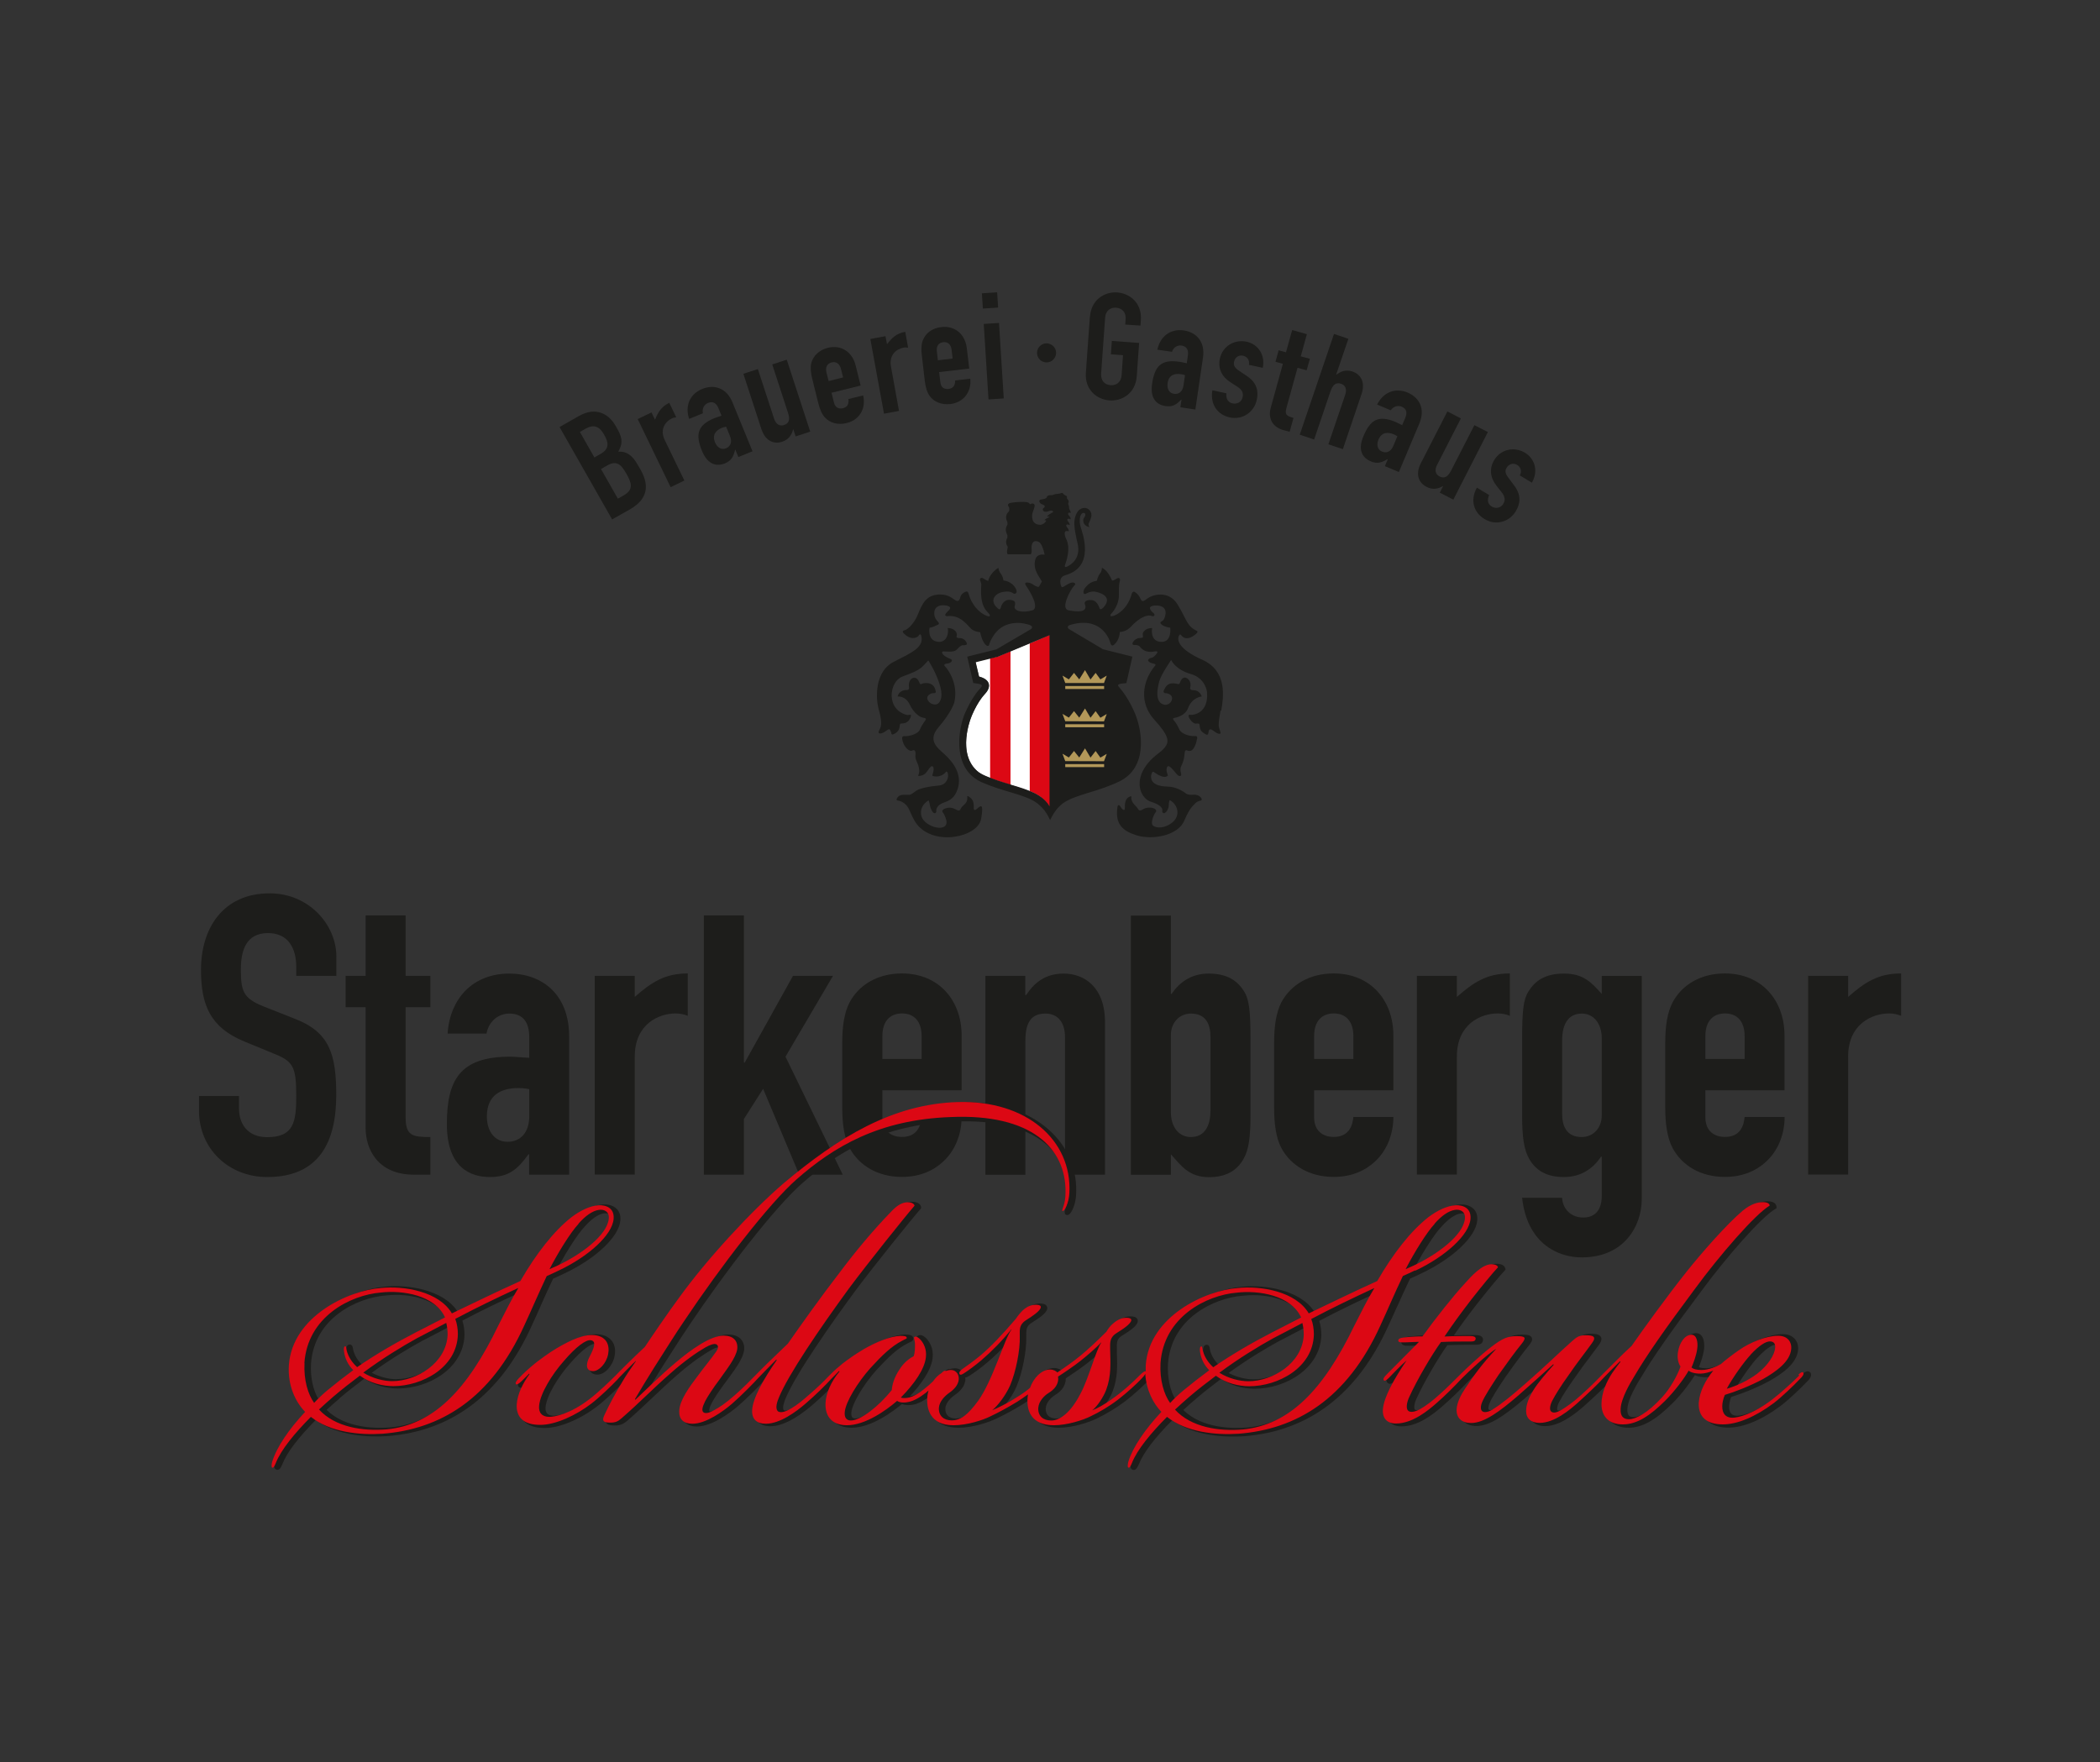<?xml version="1.0" encoding="UTF-8"?><svg id="Ebene_1" xmlns="http://www.w3.org/2000/svg" viewBox="0 0 168 141"><rect x="0" y="0" width="168" height="141" fill="#333333" stroke="none"/><defs><style>.cls-1{fill:#1d1d1b;}.cls-1,.cls-2,.cls-3,.cls-4{stroke-width:0px;}.cls-2{fill:#dc0814;}.cls-3{fill:#b39859;}.cls-4{fill:#fff;}</style></defs><path class="cls-4" d="m84.05,64.66s-.14-.48-.94-.98c-.43-.27-1.14-.53-1.96-.78-2.17-.59-2.84-1.09-2.84-1.09-2-1.62-.63-5.05.41-6.2,1.09-1.2-.39-1.45-.39-1.45l-.31-1.21,1.9-.47,4.13-1.72v13.89Z"/><polygon class="cls-2" points="79.89 52.51 79.21 52.67 79.21 62.27 80.84 62.82 80.84 52.1 79.89 52.51"/><path class="cls-2" d="m84.01,64.66s-.16-.4-.67-.82c-.43-.35-.96-.53-.96-.53v-11.83s1.66-.71,1.66-.71v13.87"/><path class="cls-1" d="m97.7,56.86c.2-1.17.47-3.18-1.52-4.07-1.99-.89-1.99-1.62-1.88-1.89.11-.26.21-.05.21-.05.44.52,1.09-.04,1.23-.19.14-.15-.01-.19-.01-.19-.8-.38-.79-.91-1.52-2.1s-2.03-.76-2.36-.52c-.34.24-.46.36-.59.1-.12-.26-.22-.41-.44-.56-.21-.15-.28.11-.28.11-.31,1.21-1.18,1.72-1.51,1.79-.34.08-.15-.16-.15-.16.4-.43.63-.98.63-1.46,0-.48-.01-.9.07-1.15.08-.25-.07-.35-.27-.21-.2.14-.34.15-.34.15-.37-.89-.82-1.03-.82-1.03,0,.28-.11.4-.11.4-.24.31-.29.64-.29.64-.61.09-.82.43-.96.59-.14.16-.21.62.14.42.35-.2.68-.14.68-.14,1.58.34.75,1.2.57,1.35-.18.15-.23-.05-.23-.05-.18-.59-.58-.62-.58-.62-.55-.06-.64.18-.58.34.05.1.05.18.05.18,0,.46-.63.42-1.33.3-.71-.11.09-1.59.4-1.95.05-.05.21-.17.02-.26-.19-.09-.51.11-.75.26-.14.09-.21.1-.25.09-.05-.1-.33-.76.28-.95,2.43-.67,1.39-3.35,1.23-3.91-.1-.36-.08-.84.1-1.02.03-.03.15-.11.25-.02.08.07.02.23-.04.31-.02.03-.15.18-.06.43.1.3.46.36.46.36-.16-.3,0-.3.13-.75.16-.53-.29-.74-.29-.74-.38-.17-.7.15-.7.15-.54.65-.34,1.52-.08,2.65.28,1.23-.57,1.71-.82,1.84-.26.13-.2-.09-.2-.09.54-1.47.12-2.07.08-2.17-.16-.38-.08-.51-.04-.55.08-.07.27-.01.27-.01.01-.15-.09-.26-.09-.26-.05-.07-.09-.11-.1-.15-.05-.13.08-.14.09-.14.09,0,.18.07.18.07.01-.14-.14-.32-.14-.32,0,0-.12-.14,0-.2.07-.03.21.04.21.04.02-.14-.09-.24-.09-.24-.15-.17-.13-.21-.08-.27.05-.06.18.01.18.01,0-.19-.13-.27-.13-.39,0-.12-.02-.2-.05-.26-.03-.06-.02-.14-.02-.14.07-.16.04-.2-.06-.32-.11-.12,0-.14-.05-.22-.04-.08-.17-.06-.29-.21-.12-.16-.14-.01-.42,0-.28.01-.45.11-.45.11,0,0-.4-.05-.45.16,0,0,.03.12-.46.19-.02,0-.06.01-.08.02-.04.03-.1.11,0,.25.02.02.08.07.12.09.12.04.36.15.22.27-.01.01-.05.04-.09.08-.05.05-.06.31.29.26.06,0,.3-.1.37-.09.1.02.21.09.08.16-.25.14-.38.23-.43.32,0,0,.19,0,.2.04,0,0-.34.14-.41.25,0,0,.23-.02.1.13-.08.1-.24.24-.43.24-.74-.01-.65-.72-.65-.78.02-.28.3-.72.16-.87,0,0-.1-.12-.34.01,0,0-.03-.14-.25-.17-.28-.04-.76-.03-1.19.04,0,0-.52.03-.22.37,0,0,.03.22,0,.29-.04.07-.04.06-.11.14,0,0-.28.3-.03.75,0,0,0,.02.01.2,0,.04-.3.33-.01.84v.22s-.25.33.03.73c0,0-.15.58.03.59h1.81s.11-.07.06-.51c0,0-.03-.78.6-.47.18.12.35.5.45,1.01-.34-.04-.67.03-.76.44-.17.78.3,1.26.54,1.71-.12.21-.21.38-.23.4-.07.07-.18,0-.3-.05-.12-.05-.3-.25-.62-.27-.32-.02-.13.23-.13.23,1.25,1.87.53,1.99.53,1.99-.8.24-1.55.06-1.42-.35.13-.41-.17-.44-.17-.44-.63-.2-.88.31-.94.56-.07.24-.18.13-.18.13-.77-.58-.39-1.24.37-1.37.77-.13.75.22.96.14.21-.08.05-.39.05-.39-.34-.64-.99-.66-.99-.66-.03-.2-.1-.4-.23-.57-.17-.22-.18-.45-.18-.45-.74.48-.81,1.05-.81,1.05-.05,0-.26-.1-.38-.19-.13-.09-.36-.07-.26.18.11.25.08.36.08.36-.13,1.83.49,2.05.65,2.32.16.26-.17.14-.17.14-.81-.3-1.21-1.06-1.35-1.38-.14-.32-.15-.52-.24-.57-.09-.05-.48.11-.56.43-.08.32-.2.31-.2.31-.29.06-.51-.55-1.52-.51-1.01.04-1.34.75-1.66,1.55-.32.81-.87,1.27-1.09,1.31-.23.05-.1.2-.1.2.57.65,1.14.4,1.24.22.11-.18.18-.04.18-.04.32.98-.77,1.42-2.21,2.16-1.44.74-1.47,2.79-1.15,3.88.31,1.09.13,1.37.01,1.59-.11.21-.01.3.23.22.25-.08.44-.3.56-.31.12,0,.18.3.18.3.02.19.17.1.17.1.49-.2.49-.54.51-.71.02-.18.14-.15.14-.15.55,0,.67-.37.73-.52.06-.15.03-.19-.11-.17-.13.02-.21,0-.21,0-1.69-.45-1.39-2.66-.35-3.06.98-.37,1.16-.45,1.51-.71.16-.12.57-.59.57-.59,0,0,.52.77.87,1.79.35,1.02.1,1.4.1,1.4-.12.34-.37.36-.54.33-.14-.02-.29-.12-.33-.16-.47-.46.1-.76.31-.74.23.02.19-.12.19-.12-.11-.72-.67-.7-.9-.68-.23.02-.32.18-.39,0-.07-.19-.22-.49-.51-.42-.29.07-.39.47-.34.73.05.27-.18.24-.18.24-.65,0-.73.52-.73.52,0,0,.63-.07.96.63.33.7.81,1.02,1.06,1.06.26.04.24.09.24.14s-.31.4-.47.8c-.16.4-.93.57-1.22.54-.24-.02-.21.16-.21.16.05.66.57,1.11.79,1,.22-.11.25.05.25.05.1.26-.08.38.13.83.21.45.24.81.16.99-.09.18,0,.16,0,.16.24-.02.47-.07.7-.41.23-.35.3-.36.3-.36.33-.09.14.57.1.66s.04.12.04.12c.72.16,1.06-.37,1.06-.37.26.02.24,1.04-.57,1.12-.82.08-1.23.17-1.59.3-.36.13-.55.43-.82.45-.26.02-.68-.09-.9.18-.21.27,0,.28.03.28s.62.07.92.8c.3.73.55,1.05.55,1.05,1.38,1.84,4.92,1.08,5.17-.39.24-1.37-.07-1.03-.35-.79-.28.24-.24-.12-.24-.12.03-.58-.2-.71-.3-.8-.1-.09-.22-.16-.22-.07,0,.09.05.36-.2.6-.25.23-.28.29-.28.29-.12.21-.1.32-.47.12-.31-.16-.49-.13-.63-.11-.14.02-.55.15-.37.37.18.22.28.64.28.64.18,1.03-1.7.55-1.98-.3-.27-.86.55-1.31.55-1.31,0,0,.06.1.09.27.02.17.07.38.21.61.14.23.31.15.32.02,0-.13.01-.19.01-.19.26-.8,1.28-.27,1.71-1.65.35-1.13-.32-2.08-1.07-2.76-.56-.51-1.38-1.1-.46-2.16.98-1.14,1.23-1.88,1.25-1.96.36-1.55-.54-2.7-.74-2.9-.21-.21.19-.23.19-.23.35-.04.46-.28.26-.36-.19-.08-.51-.21-.64-.41-.13-.2.07-.2.07-.2.59.04.91.04,1.1-.18.19-.22.27-.24.34-.29.07-.05.35.02.42-.09.07-.12-.2-.5-.51-.5-.31,0-.32-.08-.3-.15.02-.07.02-.16.02-.16-.08-.51-.75-.5-.75-.5.12.18.04,1.22-.79,1.1-.84-.11-.65-1.12-.65-1.12.16-.02.36-.09.46-.15.11-.07.46-.1.2-.35-.25-.25-.27-.52-.27-.52-.12-.9.85-.85,1.16-.69.31.16-.17.41-.27.61-.09.19.15.17.15.17,1.05-.13,1.61.75,1.91,1.02.31.26.71.26.71.26.07.33.21.8.46,1.03.25.22.28-.1.28-.1.91-2.39,3.2-1.51,3.2-1.51.39.13.14.33.14.33l-2.78,1.63-2.33.58.48,2.11.21.03c.23.03.46.06.48.19,0,0,.02.04-.15.23-.73.77-1.24,2.07-1.27,2.13-.52,1.41-.9,4.35,1.43,5.37.77.34,1.54.57,2.21.77.9.27,1.67.5,2.19.89.07.05.37.29.6.59.26.35.45.77.45.77,0,0,.2-.44.48-.81.24-.31.55-.54.64-.6.51-.33,1.2-.55,2.02-.8.73-.22,1.55-.48,2.37-.87,2.3-1.09,1.87-3.98,1.32-5.35-.02-.05-.49-1.27-1.29-2.18-.12-.14-.11-.17-.11-.17,0-.11.25-.14.46-.16l.21-.02.48-2.12-2.35-.59-2.73-1.62c-.21-.19.03-.3.03-.3,2.46-.79,3.2,1.03,3.29,1.42.08.33.28.15.28.15.49-.42.47-1.03.47-1.03.51-.02.84-.37.84-.37.94-1.02,1.53-.99,1.69-.92.16.07.23-.02.23-.02.11-.18-.21-.22-.33-.53-.12-.31.54-.28.54-.28,1.09.05.6,1.08.52,1.17-.08.09-.39.15-.15.35.24.2.7.26.7.26,0,0,.14,1.13-.69,1.13-.98,0-.76-1.11-.76-1.11-.52.01-.7.29-.74.41-.04.12.06.33-.03.36-.09.03-.25.03-.25.03-.43.04-.75.57-.41.56.35-.01.43.11.43.11.44.58,1,.43,1.24.4.23-.03.18.1.18.1-.38.56-.52.34-.7.52-.17.19.22.33.42.37.2.03.11.14.11.14-1.05,1.24-1.29,3-.09,4.32,1.21,1.32,1.21,1.76.87,2.22-.34.47-1.04.7-1.64,1.66-.82,1.31-.21,2.48.51,2.7.72.22.88.48.91.59.03.11-.06.24.09.32.16.07.43-.3.43-.61s.08-.43.08-.43c.65.35.87,1.22.24,1.76-.64.54-1.31.49-1.57.29-.26-.2.08-.93.17-1.03.09-.1.08-.18.08-.18-.15-.32-.76-.28-1.01-.13-.25.15-.35.16-.44.01-.09-.15-.23-.28-.23-.28-.33-.33-.33-.59-.31-.7,0-.04-.04-.05-.07-.04-.4.11-.46.52-.45.88.02.38-.22.18-.36-.07-.15-.24-.23,0-.23,0-.22,1.45.43,1.96,1.53,2.31,1.21.38,3.3.06,3.82-1.19.44-1.05.71-1.18.87-1.37.16-.19.45-.22.45-.22.21-.08-.1-.52-.6-.47-.5.05-.65-.14-.65-.14-.7-.53-1.41-.51-1.41-.51-1.54-.03-1.36-.86-1.27-1.07.07-.19.18-.09.18-.09.93.67,1.11.26,1.11.26-.09-.21-.11-.42-.11-.42.03-.83.69.23.88.39.2.16.36.1.27-.18-.08-.28,0-.47,0-.47.32-.62.27-1.03.32-1.22.05-.19.24-.07.24-.07.51.17.69-.73.74-.98.05-.25-.18-.19-.18-.19-.59.02-1.12-.26-1.23-.51-.12-.26-.29-.57-.43-.72-.18-.21-.01-.22-.01-.22.93-.16,1.11-.76,1.11-.76.33-.91,1.11-.96,1.11-.96-.07-.21-.27-.5-.64-.5-.37,0-.28-.21-.28-.21.11-.5-.18-.76-.4-.8-.22-.04-.38.24-.43.41-.05.17-.18.1-.18.1-.79-.2-.95.21-1.08.46-.13.25.07.27.07.27.37.02.66.21.54.57-.13.37-.53.37-.53.37-.89-.12-.61-1.37-.46-1.91.15-.54.94-1.68.94-1.68.04.08.38.78,1.57,1.12,1.2.34,1.3,1.45,1.3,1.45.14,1.73-1.14,1.84-1.3,1.82-.16-.02-.19,0-.17.13.02.14.34.61.61.57.27-.04.26.08.26.08.04.55.22.59.44.74.22.15.23.03.26-.03.03-.06,0-.3.15-.33.15-.04.37.26.65.34.27.08.18-.1.11-.33-.08-.23-.14-.34.07-1.51m-16.74,5.93c-.66-.2-1.4-.42-2.14-.74-2.39-1.04-1.16-4.46-1.1-4.6,0-.01.49-1.25,1.14-1.93.28-.29.38-.58.28-.84-.12-.34-.51-.49-.76-.55l-.26-1.14,1.77-.44,4.13-1.72v13.69h0c-.55-.97-1.73-1.33-3.05-1.72"/><polygon class="cls-3" points="85.51 60.61 85 60.31 85.22 60.9 88.32 60.91 88.54 60.32 88.03 60.62 87.65 60.09 87.24 60.62 86.8 59.88 86.34 60.61 85.92 60.09 85.51 60.61"/><polygon class="cls-3" points="85.51 57.42 85 57.12 85.22 57.71 88.32 57.72 88.54 57.13 88.03 57.43 87.65 56.9 87.24 57.43 86.8 56.69 86.34 57.42 85.92 56.9 85.51 57.42"/><polygon class="cls-3" points="85.51 54.36 85 54.06 85.22 54.65 88.32 54.65 88.54 54.06 88.03 54.36 87.65 53.84 87.24 54.37 86.8 53.62 86.34 54.36 85.92 53.84 85.51 54.36"/><rect class="cls-3" x="85.22" y="61.14" width="3.11" height=".24"/><rect class="cls-3" x="85.22" y="57.95" width="3.11" height=".24"/><rect class="cls-3" x="85.22" y="54.89" width="3.11" height=".24"/><path class="cls-1" d="m26.9,78.08h-3.2v-.72c0-1.47-.63-2.7-2.26-2.7-1.76,0-2.17,1.41-2.17,2.89,0,1.73.16,2.32,1.82,2.98l2.45.97c2.83,1.07,3.36,2.86,3.36,6.12,0,3.77-1.38,6.56-5.52,6.56-3.11,0-5.46-2.29-5.46-5.3v-1.19h3.2v1.01c0,1.16.63,2.29,2.26,2.29,2.16,0,2.32-1.28,2.32-3.32,0-2.39-.28-2.76-1.85-3.39l-2.29-.94c-2.76-1.13-3.48-2.95-3.48-5.74,0-3.39,1.82-6.12,5.49-6.12,3.2,0,5.34,2.57,5.34,5.05v1.57Z"/><path class="cls-1" d="m29.25,73.25h3.2v4.83h1.98v2.51h-1.98v8.82c0,1.48.57,1.57,1.98,1.57v3.01h-1.32c-2.89,0-3.86-2.04-3.86-3.73v-9.67h-1.6v-2.51h1.6v-4.83Z"/><path class="cls-1" d="m42.34,87.15c-.34-.07-.6-.09-.88-.09-1.38,0-2.51.57-2.51,2.26,0,1.22.63,2.04,1.66,2.04s1.73-.75,1.73-2.04v-2.16Zm0,5.21h-.06c-.85,1.16-1.54,1.82-3.08,1.82s-3.45-.72-3.45-4.24,1.04-5.39,5.05-5.39c.44,0,.88.06,1.54.09v-1.66c0-1.07-.41-1.88-1.6-1.88-.82,0-1.63.57-1.82,1.6h-3.11c.09-1.41.6-2.6,1.44-3.45.85-.85,2.04-1.35,3.48-1.35,2.67,0,4.8,1.69,4.8,5.02v11.07h-3.2v-1.63Z"/><polygon class="cls-1" points="66.64 78.08 63.44 78.08 59.58 85.02 59.51 85.02 59.51 73.25 56.31 73.25 56.31 93.99 59.51 93.99 59.51 89.54 61.05 87.12 63.94 93.99 67.42 93.99 62.84 84.55 66.64 78.08"/><path class="cls-1" d="m70.59,84.73h3.14v-1.82c0-1.19-.6-1.82-1.57-1.82s-1.57.63-1.57,1.82v1.82Zm0,2.51v2.16c0,1,.6,1.57,1.57,1.57,1.23,0,1.51-.91,1.57-1.6h3.2c0,1.32-.47,2.54-1.29,3.39-.85.88-2.01,1.41-3.48,1.41-1.95,0-3.42-.91-4.18-2.29-.44-.82-.6-1.95-.6-3.23v-5.24c0-1.28.16-2.41.6-3.23.75-1.38,2.23-2.29,4.18-2.29,2.95,0,4.77,2.16,4.77,4.96v4.39h-6.34Z"/><path class="cls-1" d="m78.82,78.08h3.2v1.54h.07c.66-1,1.54-1.72,3.01-1.72,1.6,0,3.3,1.04,3.3,3.89v12.2h-3.2v-11.01c0-1.16-.56-1.88-1.57-1.88-1.19,0-1.6.79-1.6,2.2v10.7h-3.2v-15.91Z"/><path class="cls-1" d="m105.13,84.73h3.14v-1.82c0-1.19-.6-1.82-1.57-1.82s-1.57.63-1.57,1.82v1.82Zm0,2.51v2.16c0,1,.6,1.57,1.57,1.57,1.22,0,1.51-.91,1.57-1.6h3.2c0,1.32-.47,2.54-1.29,3.39-.85.88-2.01,1.41-3.48,1.41-1.95,0-3.42-.91-4.18-2.29-.44-.82-.59-1.95-.59-3.23v-5.24c0-1.28.16-2.41.59-3.23.75-1.38,2.23-2.29,4.18-2.29,2.95,0,4.77,2.16,4.77,4.96v4.39h-6.34Z"/><path class="cls-1" d="m113.35,78.08h3.2v1.69c1.32-1.16,2.39-1.88,4.24-1.88v3.39c-.31-.13-.63-.19-.98-.19-1.35,0-3.26.85-3.26,3.45v9.44h-3.2v-15.91Z"/><path class="cls-1" d="m124.97,89.1c0,1,.35,1.88,1.57,1.88.91,0,1.6-.72,1.6-1.72v-6.18c0-1.16-.63-1.98-1.6-1.98-1.1,0-1.57.88-1.57,2.16v5.84Zm0,6.75c.03.76.6,1.57,1.69,1.57,1.04,0,1.48-.72,1.48-1.73v-3.14h-.06c-.69,1.04-1.69,1.63-2.98,1.63s-2.23-.47-2.79-1.5c-.38-.69-.54-1.66-.54-3.42v-6.06c0-2.29.09-3.2.5-3.86.53-.85,1.32-1.44,2.86-1.44s2.2.72,3.01,1.63v-1.44h3.2v17.85c0,2.16-1.41,4.67-4.8,4.67-1.94,0-4.37-1.13-4.77-4.77h3.2Z"/><path class="cls-1" d="m136.43,84.73h3.14v-1.82c0-1.19-.6-1.82-1.57-1.82s-1.57.63-1.57,1.82v1.82Zm0,2.51v2.16c0,1,.6,1.57,1.57,1.57,1.23,0,1.51-.91,1.57-1.6h3.2c0,1.32-.47,2.54-1.29,3.39-.85.88-2.01,1.41-3.49,1.41-1.95,0-3.42-.91-4.17-2.29-.44-.82-.6-1.95-.6-3.23v-5.24c0-1.28.16-2.41.6-3.23.75-1.38,2.23-2.29,4.17-2.29,2.95,0,4.77,2.16,4.77,4.96v4.39h-6.34Z"/><path class="cls-1" d="m144.65,78.08h3.2v1.69c1.32-1.16,2.39-1.88,4.24-1.88v3.39c-.32-.13-.63-.19-.97-.19-1.35,0-3.27.85-3.27,3.45v9.44h-3.2v-15.91Z"/><path class="cls-1" d="m47.58,78.08h3.2v1.69c1.32-1.16,2.39-1.88,4.24-1.88v3.39c-.32-.13-.63-.19-.97-.19-1.35,0-3.27.85-3.27,3.45v9.44h-3.2v-15.91Z"/><path class="cls-1" d="m96.68,77.9c-1.25,0-2.26.59-2.95,1.63h-.06v-6.27h-3.2v20.74h3.2v-1.64c.82.91,1.44,1.83,3.05,1.83,1.29,0,2.23-.47,2.79-1.51.38-.69.53-1.66.53-3.42v-6.06c0-2.29-.1-3.2-.5-3.86-.54-.85-1.32-1.44-2.86-1.44m.16,10.92c0,1.28-.47,2.16-1.57,2.16-.97,0-1.6-.82-1.6-1.98v-6.18c0-1,.69-1.72,1.6-1.72,1.22,0,1.57.88,1.57,1.88v5.83Z"/><path class="cls-1" d="m43.25,104.49c.32-.71.64-1.44,1-2.18.28-.12.66-.3.89-.41,2.54-1.2,4.39-2.95,4.49-4.26.03-.38-.07-.69-.29-.91-.25-.25-.64-.38-1.09-.35-.67.04-1.48.39-2.28.99-1.37,1.08-2.79,2.84-4.09,5.07-1.27.57-2.45,1.13-3.69,1.72-.52.25-1.05.5-1.6.76-1.17-1.77-4.07-2.15-5.77-1.97-2.47.19-7.21,2.23-7.51,6.3-.09,1.4.37,2.78,1.24,3.74-1.32,1.43-2.23,2.81-2.56,3.91-.08.27-.13.6.11.69.04.01.07.02.1.02.19,0,.3-.24.4-.48.35-.9,1.25-2.08,2.66-3.51,1.78,1.32,4.34,1.38,5.73,1.29,5.17-.4,9.04-3.34,11.5-8.73.25-.53.5-1.1.76-1.68m5.65-6.89c-.13,1.22-2.17,2.71-4.01,3.58l-.17.07c.64-1.17,1.49-2.52,2.06-3.12.55-.62,1.07-.98,1.52-1.05.05,0,.09-.01.14-.01.15,0,.27.04.35.12.1.09.13.23.11.41m-17.16,12.75c-.65,0-1.38-.19-2-.52,1.64-1.2,3.23-2.11,4.05-2.56l.45-.23c.6-.31,1.16-.6,1.7-.89.04.21.05.43.05.68-.1,2.07-2.32,3.51-4.25,3.51m1.82-3.86c-1.65.84-3.24,1.78-4.61,2.7-.36-.36-.58-.74-.69-1.16,0-.04-.01-.08-.02-.11-.02-.12-.05-.34-.26-.34-.08,0-.15.04-.2.1-.13.15-.09.43-.08.5.06.53.29,1.03.65,1.46-.74.55-1.27.96-1.89,1.47-.33.27-.68.6-.96.88-.45-.72-.68-1.78-.62-2.87.25-3.67,3.7-5.28,5.96-5.46h0c.27-.03.56-.05.84-.05,1.62,0,3.35.52,4.03,1.77l-2.17,1.11Zm-6.41,5.4c.7-.59,1.37-1.11,2-1.58.74.5,1.7.79,2.67.79,2.52,0,5.27-1.64,5.34-4.29,0-.41-.06-.8-.17-1.14,1.59-.84,3.06-1.54,4.41-2.16-.36.63-.71,1.31-1.07,2.03l-.23.45c-2.59,5.35-5.31,7.88-8.82,8.22-1.06.09-3.62.13-5.15-1.4.34-.31.65-.59,1.02-.9"/><path class="cls-1" d="m111.79,104.51c.32-.71.65-1.45,1.01-2.2.28-.12.66-.3.89-.41,2.54-1.2,4.39-2.95,4.49-4.26.03-.38-.07-.69-.29-.91-.25-.25-.66-.38-1.09-.35-.67.04-1.48.39-2.28.99-1.38,1.08-2.79,2.84-4.09,5.07-1.26.56-2.44,1.12-3.68,1.72-.53.25-1.06.5-1.62.77-1.17-1.77-4.06-2.15-5.77-1.97-2.47.19-7.21,2.23-7.51,6.3,0,.12.01.24.01.36-.1.04-.2.12-.3.21l-.08.07c-.61.61-1.34,1.3-2.3,1.96-.24.17-.47.32-.7.45.23-.33.43-.7.54-1,.4-1.06.37-2.04.33-3.08v-.36c-.01-.35-.01-.59.19-.82.09-.1.25-.2.42-.3.13-.08.26-.17.39-.26.51-.35.73-.65.66-.89-.08-.27-.46-.27-.58-.27-.38,0-.76.16-1.13.48-.22.18-.41.4-.59.7-.76.75-1.4,1.35-2.05,1.88-.54.45-1.27.95-1.73,1.26-.16-.11-.4-.19-.58-.19-.83,0-1.48.76-1.77,1.54-.34.28-.78.57-1.14.78-.27.17-.63.37-.96.55.31-.39.62-.88.83-1.36.48-1.12.82-2.87.79-3.99v-.13c0-.35,0-.59.2-.82.09-.1.25-.2.42-.31.13-.08.27-.17.39-.26.51-.35.73-.65.66-.89-.08-.27-.46-.27-.58-.27-.23,0-.68.06-1.14.48-.2.18-.49.55-.58.69-1.13,1.32-2.06,2.27-2.83,2.91-.35.29-.72.56-1.04.78-.15.11-.3.22-.43.32-.08.06-.15.14-.21.22-.15-.14-.34-.22-.57-.22-.14,0-.27.03-.41.07-.02,0-.03-.02-.04-.02h0c-.12,0-.24.1-.39.23-.26.17-.5.4-.69.68-.2.19-.41.38-.68.59-.44.35-.8.56-1.13.64-.07.02-.16.03-.25.04.81-.86,1.69-2.02,1.81-3.05.09-.77-.25-1.28-.46-1.52-.25-.28-.52-.39-.73-.26-.15.11-.11.26-.08.38.02.09.05.21.05.4,0,.17,0,.54-.07.79-.22.12-.73.44-1.13,1.05-.46.68-.61,1.29-.66,1.69-1.06,1.3-2.42,2.31-3.1,2.31-.11,0-.19-.03-.24-.08-.07-.08-.1-.21-.08-.4.06-.71.94-2.19,1.99-3.38.98-1.06,1.66-1.72,2.49-2.14.1-.06.18-.09.24-.12.11-.05.24-.11.24-.27,0-.33-.43-.32-.71-.33-.78.04-1.87.43-3,1.09-.79.47-1.29.83-1.71,1.16-.35.27-.85.72-1.11,1.01-.47.48-.92.92-1.53,1.45-.57.5-1.02.85-1.42,1.09-.38.24-.76.35-.88.26-.16-.16.04-.68.11-.88.82-2.03,3.86-6.3,5.6-8.67,1.53-2.05,4.59-5.84,5.23-6.56l.04-.05v-.07c0-.22-.25-.45-.7-.45s-.9.22-1.39.73c-1.38,1.41-2.83,3.12-4.2,4.93-1.71,2.19-3.61,4.9-4.13,5.64-.97.92-2.24,2.15-2.52,2.45,0,0,0,0-.01.01-.45.46-1.11,1.12-1.68,1.61-.8.7-1.24.97-1.66,1.21-.38.22-.59.23-.64.18,0,0-.11-.1.18-.66.22-.42.63-1.03,1.15-1.72.09-.12.18-.25.27-.37.53-.72,1.07-1.47,1.17-2.13.04-.36-.05-.66-.25-.88-.22-.25-.57-.38-1.02-.38-.9,0-2.19.71-3.94,2.18-.88.74-1.74,1.54-2.45,2.22.32-.53.65-1.07.98-1.6.28-.43.57-.89.85-1.33.57-.89,1.11-1.73,1.51-2.31,2.77-4.12,6.75-9.33,9-11.29,2.65-2.31,6.18-4.7,12.23-4.91,3.39-.14,5.98.56,7.5,2.04,1,.98,1.52,2.29,1.49,3.8,0,.59-.11.92-.19,1.13-.05.16-.1.28-.04.4l.02.05.05.03c.07.04.16.04.23,0,.25-.14.56-.86.59-1.6.1-1.86-.54-3.54-1.84-4.87-1.68-1.71-4.28-2.6-7.27-2.52-5.72.17-10.3,3.38-14.03,6.5-2.71,2.32-6.24,6.16-8.39,9.14-.79,1.06-2.38,3.36-2.72,3.9-.81.75-2.15,2.06-2.3,2.23,0,.01-.02.02-.03.03-.39.38-1.36,1.32-2.09,1.89-1.76,1.35-2.99,1.39-3.13,1.39-.16,0-.38-.03-.52-.18-.1-.12-.15-.3-.12-.54.1-.94,1.05-2.44,1.93-3.43,1.01-1.18,1.76-1.65,2.01-1.6.08.02.1.04.1.05.06.12-.05.46-.33,1-.25.47-.3.87-.14,1.13.08.13.24.28.58.28.58,0,1.22-.7,1.37-1.49.17-.9-.24-1.54-1.09-1.71-1.05-.18-2.28.45-3.35,1.09-.61.36-1.31.88-1.71,1.2-.54.44-.86.72-1.32,1.21-.16.18-.37.41-.21.67.04.05.11.08.18.08.08,0,.18-.03.29-.11-.25.51-.4,1.01-.44,1.48-.04.54.1.98.39,1.29.35.37.9.56,1.65.56h.04c1.16,0,2.84-.7,4.18-1.74.61-.46,1.6-1.4,2.1-1.92.04-.05.08-.1.12-.14,0,0,0,0,.01-.01l.07-.08.04-.04c-.04.06-.07.12-.11.18-.59.97-1.09,1.9-1.45,2.66-.1.2-.2.46-.08.66.13.21.43.23.7.23.43,0,.68-.1,1.03-.4.78-.68,1.38-1.25,1.97-1.81.59-.55,1.19-1.13,1.96-1.8,1.34-1.18,2.34-1.79,2.71-2,.49-.28.69-.27.73-.24.02.01.02.02.02.04,0,.04-.01.14-.1.27-.23.32-.49.66-.76,1.01-.23.3-.47.6-.71.93-.62.82-1.47,1.94-1.51,2.87-.02.37.07.66.28.87.21.23.54.34.96.34,1.22,0,2.7-1.14,3.28-1.63.73-.63,1.79-1.7,2.13-2.08l.28-.29s.06-.06.08-.09c-.75,1.22-1.14,2.17-1.16,2.82-.02.38.08.68.28.9.22.23.56.35.98.35.9,0,2-.55,3.28-1.63.61-.52,1.25-1.13,1.73-1.61-.23.49-.38.98-.4,1.43-.02.6.14,1.07.46,1.41.33.34.83.52,1.43.52,1.61,0,3.39-1.36,4.03-1.9.27.12.67.11.97.04.38-.09.79-.31,1.26-.65-.08.75.08,1.4.47,1.84.39.45.99.67,1.82.67,1.15,0,2.44-.44,3.03-.73.74-.35,1.34-.68,2.13-1.16.2-.13.39-.25.57-.38-.04.64.12,1.18.45,1.57.39.46,1.01.7,1.84.7,1.15,0,2.44-.44,3.03-.73.81-.39,1.56-.85,2.25-1.36.87-.67,1.55-1.34,1.81-1.6.05-.05.08-.08.11-.13.15.98.55,1.89,1.17,2.58-1.32,1.43-2.23,2.81-2.57,3.91-.11.39-.08.62.11.69.04.01.07.02.1.02.19,0,.3-.24.41-.48.36-.9,1.25-2.08,2.67-3.51,1.78,1.32,4.34,1.38,5.73,1.29,5.17-.4,9.04-3.34,11.5-8.73.25-.53.5-1.09.76-1.67m5.66-6.9c-.13,1.22-2.17,2.71-4.01,3.58l-.17.07c.64-1.17,1.49-2.52,2.06-3.12.55-.62,1.07-.98,1.52-1.05.05,0,.1-.01.14-.01.14,0,.27.04.35.12.1.09.13.23.11.41m-17.15,12.75c-.65,0-1.38-.19-2-.51,1.64-1.2,3.23-2.11,4.05-2.56l.45-.23c.6-.31,1.16-.6,1.7-.89.04.21.05.43.05.68-.1,2.07-2.32,3.51-4.25,3.51m1.82-3.86c-1.65.84-3.24,1.78-4.61,2.7-.36-.36-.58-.74-.69-1.16-.01-.04-.02-.08-.02-.11-.02-.13-.05-.34-.25-.34-.08,0-.15.03-.2.1-.13.15-.09.43-.08.5.06.53.29,1.03.65,1.46-.74.54-1.26.95-1.89,1.47-.34.28-.69.6-.96.88-.45-.72-.68-1.78-.62-2.87.25-3.67,3.7-5.28,5.96-5.46h0c.27-.03.56-.05.84-.05,1.62,0,3.35.52,4.03,1.77l-2.17,1.11Zm-6.42,5.4c.71-.6,1.38-1.11,2-1.58.74.5,1.7.79,2.67.79,2.52,0,5.27-1.64,5.35-4.29,0-.41-.06-.8-.17-1.14,1.6-.84,3.06-1.54,4.41-2.16-.36.63-.71,1.32-1.08,2.03l-.23.44c-2.59,5.35-5.31,7.88-8.82,8.22-1.05.09-3.62.13-5.15-1.4.38-.35.68-.62,1.02-.9m-10.45-1.32c.02-.11.02-.22.02-.31.37-.24,1.21-.81,1.68-1.18.31-.24.7-.56,1.04-.87-.11.28-.22.59-.34.93-.29.8-.61,1.71-.93,2.29-.66,1.28-1.47,2.04-2.16,2.04h-.04c-.29,0-.52-.08-.67-.24-.13-.14-.19-.33-.18-.57.03-.46.41-.85.72-1.05.49-.29.77-.65.85-1.06m-8.01-.05c.02-.1.02-.21,0-.31.12,0,.24-.08.37-.16.33-.21.93-.64,1.39-1.04.52-.44,1.06-.95,1.56-1.49-.1.25-.21.52-.32.81-.48,1.23-1.09,2.76-1.77,3.69-.8,1.09-1.31,1.47-1.97,1.47-.29,0-.52-.08-.67-.24-.13-.14-.19-.33-.18-.57.03-.52.57-.94.73-1.05.5-.35.77-.69.85-1.1"/><path class="cls-1" d="m144.82,109.82c-.05-.06-.12-.09-.2-.1-.13,0-.28.09-.44.25-.57.56-1.48,1.39-2.13,1.88-1.47,1.13-2.63,1.43-3.09,1.43-.43,0-.63-.24-.63-.73,0-.18.05-.48.16-.77.74-.23,1.95-.68,3.02-1.26,1.05-.59,2.26-1.41,2.34-2.55.02-.33-.08-.64-.29-.86-.15-.16-.44-.36-.94-.36-1.02,0-2.4.59-3.23,1.18-.53.35-1.18.86-1.45,1.11-.39.21-.96.44-1.44.44-.26,0-.45-.03-.59-.09.12-.3.34-.88.41-1.41.02-.18.08-.78-.21-1.12-.11-.13-.26-.19-.42-.19-.61,0-1.14.67-1.27,1.58-.07.49.05.91.19,1.15-.24.66-.81,1.67-1.41,2.31-1.14,1.24-2.04,1.68-2.51,1.68-.18,0-.3-.04-.38-.12-.09-.1-.13-.27-.12-.53.02-.54.38-1.38,1.07-2.49.97-1.64,2.38-3.66,4.88-6.99,1.93-2.62,4.76-5.88,5.89-6.53l.09-.05v-.1c0-.22-.18-.46-.7-.46-.57,0-1.14.23-1.73.72-1.24,1.05-3.27,3.33-4.56,4.93-1.56,1.96-3.47,4.59-4.34,5.84-.68.62-1.35,1.29-1.88,1.82-.18.18-.34.34-.49.49h0c-.38.39-.98.99-1.67,1.61-.54.49-1.2.97-1.55,1.16-.31.18-.52.22-.61.14-.04-.04-.05-.28.15-.66.25-.48.71-1.19,1.29-2,.44-.64.82-1.14,1.18-1.62.22-.29.44-.59.68-.91.13-.17.3-.43.19-.65-.12-.25-.49-.27-.85-.27-.57,0-.83.22-1.1.45l-.03.03h0c-.48.42-.93.84-1.43,1.3-.66.61-1.4,1.3-2.37,2.14-1.07.94-1.84,1.57-2.61,2.04-.3.17-.53.19-.59.11-.04-.04-.06-.24.07-.53.14-.35.57-1.06,1.28-2.1.8-1.13,1.41-1.95,1.82-2.45.24-.29.36-.5.27-.68-.09-.2-.35-.24-.79-.24-.75,0-1.26.21-2.14.91-.76.57-1.89,1.61-2.4,2.12l-.08.08c-.15.14-.32.31-.51.5-.34.34-.73.73-1.14,1.08-.51.47-1.11.92-1.55,1.17-.28.16-.59.23-.71.16-.14-.08-.09-.5.11-.92.64-1.4,1.79-3.33,2.46-4.26.76-.03,1.31-.03,2.05-.03h.1c.27,0,.65.01.7-.34.02-.13-.02-.22-.07-.27-.12-.15-.37-.17-.6-.17-.48,0-1.01,0-1.66.03.65-.95,1.25-1.75,1.94-2.63.89-1.13,1.75-2.16,2.13-2.56l.07-.08-.03-.1c-.04-.14-.18-.36-.7-.36-.79,0-1.62.87-2.34,1.68-.83.89-2.22,2.63-3.26,4.06-.18,0-.52,0-.91.04-.66.05-1.04.09-1.11.38-.03.14.02.22.06.27.11.13.29.13.5.13s.41,0,.62-.02c.07,0,.14,0,.22-.01-.63.64-1.45,1.45-2.26,2.26-.12.11-.48.46-.25.72.07.07.14.09.2.09.13,0,.26-.07.48-.28h0c.1-.11.2-.21.31-.33-.7,1.18-1.06,2.06-1.1,2.72-.02.39.08.72.29.95.22.23.53.35.94.35,1.29,0,2.47-.89,3.35-1.67.64-.55,1.48-1.38,1.96-1.89.02-.02.04-.04.06-.06.35-.36.74-.72,1.26-1.18.01-.01.02-.02.04-.03-.52.65-.92,1.24-1.29,1.79-.44.66-.67,1.22-.7,1.71-.02.37.08.69.3.92.23.25.59.38,1.03.38,1.06,0,2.27-.85,3.88-2.22.35-.3.77-.68,1.26-1.11-.12.17-.24.33-.33.49-.4.65-.59,1.21-.59,1.72,0,.71.48,1.13,1.27,1.13,1.28,0,2.63-1.18,3.14-1.63.73-.65,1.68-1.53,2.15-2.06,0,0,0,0,0,0l.09-.09c-.29.53-.6,1.29-.6,2.11,0,1.13.7,1.8,1.9,1.8,1.06,0,2.13-.59,3.46-1.91.78-.76,1.5-1.75,1.84-2.3.32.16.87.23,1.44.09-.53.77-.81,1.5-.87,2.23-.02.56.13,1,.44,1.32.36.37.92.56,1.67.56,1.2,0,2.69-.62,4.18-1.74.62-.46,1.6-1.4,2.09-1.92.18-.17.47-.46.29-.76m-2.8-2.2c.09,0,.16.02.2.06.06.06.06.17.05.26-.03.44-.47,1.24-1.37,1.93-.61.46-1.36.81-1.94,1.02.47-.78,1.19-1.79,1.65-2.27.88-.94,1.31-1.01,1.42-1.01"/><path class="cls-2" d="m43.75,102.1c.28-.12.7-.32.95-.44,2.35-1.11,4.29-2.83,4.39-4.14.07-.88-.63-1.11-1.2-1.08-.67.04-1.44.4-2.18.96-1.41,1.11-2.81,2.9-4.08,5.1-1.86.84-3.55,1.67-5.48,2.59-1.02-1.75-3.83-2.23-5.69-2.03-2.6.2-7.07,2.27-7.35,6.17-.11,1.67.56,2.98,1.3,3.74-1.3,1.39-2.28,2.83-2.63,3.98-.04.12-.1.44,0,.48.1.04.18-.12.28-.36.42-1.07,1.51-2.39,2.81-3.7,1.55,1.23,3.87,1.47,5.73,1.35,4.57-.36,8.65-2.71,11.35-8.68.56-1.2,1.13-2.55,1.79-3.94m2.53-4.18c.56-.64,1.12-1.03,1.62-1.11.46-.08.88.16.81.72-.14,1.31-2.18,2.83-4.11,3.74-.18.08-.46.2-.63.28.7-1.35,1.69-2.95,2.32-3.62m-10.58,7.92c.07.28.11.6.11.96-.11,2.27-2.5,3.7-4.43,3.7-.67,0-1.54-.2-2.32-.68,1.55-1.15,3.13-2.11,4.29-2.75.84-.44,1.62-.84,2.35-1.23m-11.35,3.22c.25-3.7,3.66-5.45,6.12-5.65,1.72-.2,4.32.2,5.13,1.99-.77.4-1.55.79-2.32,1.19-1.55.8-3.2,1.75-4.71,2.79-.39-.36-.7-.8-.84-1.35-.03-.16-.03-.32-.11-.32-.1,0-.14.2-.1.4.07.6.35,1.12.74,1.51-.81.6-1.37,1.04-2.04,1.59-.39.32-.81.72-1.09,1.03-.49-.68-.84-1.83-.77-3.18m17.08-5.97c-.53.88-1.02,1.87-1.55,2.91-2.53,5.26-5.24,8-8.96,8.36-1.86.16-4.11-.16-5.41-1.59.39-.36.74-.68,1.16-1.04.7-.6,1.37-1.11,2.11-1.67.81.6,1.83.84,2.67.84,2.29,0,5.1-1.47,5.17-4.14,0-.44-.07-.88-.21-1.24,1.72-.91,3.3-1.67,5.03-2.47v.04Z"/><path class="cls-2" d="m113.25,101.66c2.35-1.11,4.29-2.83,4.39-4.14.07-.88-.63-1.11-1.2-1.08-.67.04-1.44.4-2.18.96-1.41,1.11-2.81,2.9-4.08,5.1-1.86.84-3.55,1.67-5.48,2.59-1.02-1.75-3.83-2.23-5.69-2.03-2.6.2-7.07,2.27-7.35,6.17-.01.17,0,.34,0,.5-.11-.05-.26.11-.42.25-.6.6-1.34,1.31-2.32,1.99-.56.4-1.12.72-1.55.88.42-.32.91-1.08,1.12-1.63.42-1.12.35-2.15.32-3.27,0-.44-.03-.76.25-1.07.18-.2.53-.36.85-.6.46-.32.98-.84.18-.84-.25,0-.6.08-1.02.44-.25.2-.42.44-.56.68-.81.8-1.44,1.39-2.07,1.91-.53.44-1.27.96-1.86,1.35-.07-.12-.35-.24-.56-.24-.7,0-1.34.68-1.62,1.47-.32.28-.74.56-1.2.84-.56.36-1.41.79-1.83.95.42-.32,1.09-1.19,1.44-1.99.46-1.08.81-2.83.77-3.94,0-.44-.04-.76.25-1.07.18-.2.53-.36.84-.6.46-.32.98-.84.18-.84-.25,0-.63.08-1.02.44-.18.16-.46.52-.56.68-1.09,1.28-2.04,2.27-2.85,2.95-.53.44-1.05.8-1.48,1.11-.11.08-.25.24-.18.36.07.12.21.04.39-.08.32-.2.91-.64,1.37-1.03.84-.72,1.69-1.59,2.39-2.47v.04c-.56.72-1.48,4.06-2.67,5.7-.84,1.15-1.41,1.55-2.11,1.55-.63,0-1.05-.36-1.02-1,.04-.55.53-.99.81-1.19.46-.32.7-.64.77-1,.07-.4-.14-.84-.63-.84-.13,0-.27.03-.4.08-.07-.07-.18.01-.35.17-.25.16-.48.38-.67.66-.21.2-.42.39-.7.61-.49.4-.88.6-1.2.68-.14.04-.53.08-.67,0,1.09-1.11,1.9-2.27,2-3.22.07-.6-.14-1.07-.42-1.39-.14-.16-.35-.32-.49-.24-.11.08.04.2.04.64,0,.2,0,.64-.11.91-.25.12-.74.44-1.12,1.04-.46.68-.6,1.27-.63,1.67-1.09,1.35-2.5,2.43-3.27,2.43-.39,0-.53-.28-.49-.68.07-.8,1.02-2.35,2.04-3.5.98-1.07,1.69-1.75,2.53-2.19.28-.16.39-.16.39-.24,0-.16-.28-.16-.53-.16-.81.04-1.9.48-2.92,1.07-.74.44-1.23.8-1.69,1.15-.3.24-.69.58-.95.85-.05.05-.1.1-.14.14-.46.48-.91.92-1.55,1.47-.49.44-.98.84-1.44,1.11-.32.2-.84.44-1.09.24-.25-.24-.04-.8.07-1.07.74-1.83,3.27-5.54,5.62-8.76,1.48-1.99,4.57-5.85,5.24-6.61,0-.12-.18-.28-.53-.28-.46,0-.84.24-1.27.68-1.55,1.59-2.99,3.34-4.18,4.93-1.51,1.95-3.23,4.38-4.15,5.7-1.01.96-2.22,2.14-2.5,2.44,0,0-.02.02-.03.03-.39.4-1.09,1.11-1.69,1.63-.81.72-1.27,1-1.69,1.23-.28.16-.67.32-.85.16-.14-.12-.1-.4.14-.88.21-.4.6-1,1.16-1.75.56-.8,1.3-1.71,1.41-2.43.07-.68-.35-1.07-1.09-1.07-1.05,0-2.6,1.11-3.83,2.15-1.23,1.03-2.39,2.19-3.23,2.98l-.04-.04c.42-.72.95-1.59,1.55-2.55.84-1.31,1.76-2.79,2.36-3.66,2.95-4.42,6.85-9.48,9.03-11.39,2.95-2.59,6.57-4.78,12.34-4.98,6.4-.28,9.24,2.47,9.17,6.05,0,.99-.32,1.31-.25,1.47.14.08.53-.64.56-1.47.21-4.18-3.41-7.41-8.93-7.25-5.24.16-9.56,2.83-13.92,6.49-2.64,2.27-6.19,6.13-8.37,9.16-.77,1.03-2.35,3.34-2.74,3.94-.81.75-2.14,2.07-2.28,2.23,0,.01-.02.02-.03.03,0,0,0,0,0,0-.56.56-1.44,1.4-2.11,1.91-1.55,1.2-2.78,1.43-3.23,1.43-.56,0-.88-.32-.81-.92.1-.96,1.02-2.47,1.97-3.54.98-1.15,1.79-1.75,2.18-1.67.42.08.28.56-.11,1.31-.32.6-.32,1.16.28,1.16.46,0,1.05-.6,1.2-1.35.14-.76-.14-1.36-.95-1.51-.91-.16-2.04.36-3.23,1.07-.6.36-1.3.88-1.69,1.19-.53.44-.84.72-1.3,1.2-.14.16-.28.32-.21.44.07.08.25-.04.46-.24.21-.2.49-.48.6-.6l.03.04c-.56.76-.95,1.59-1.02,2.39-.07,1.07.56,1.67,1.86,1.67h.04c1.2,0,2.85-.76,4.08-1.71.63-.48,1.62-1.43,2.07-1.91.05-.06.09-.11.13-.15,0,0,0,0,0,0,.39-.4.81-.84,1.34-1.35v.04c-.42.6-.77,1.11-1.05,1.59-.6.99-1.09,1.91-1.44,2.67-.28.56-.04.64.46.64.39,0,.6-.08.91-.36,1.55-1.35,2.39-2.27,3.94-3.62,1.12-.99,2.11-1.67,2.74-2.03.35-.2.74-.36.91-.24.18.12.11.36-.03.56-.42.6-.95,1.23-1.48,1.95-.63.84-1.44,1.91-1.48,2.79-.04.68.35,1.04,1.05,1.04,1.09,0,2.46-.99,3.16-1.59.74-.64,1.79-1.71,2.11-2.07.39-.4.92-.96,1.44-1.47l.04.04c-1.06,1.51-1.93,3.07-1.97,4.02-.03.72.39,1.07,1.09,1.07,1.16,0,2.46-.99,3.16-1.59.8-.68,1.62-1.49,2.06-1.98,0,0,0,0,.01-.01.25-.24.39-.4.63-.64l.04.04c-.67.79-1.09,1.75-1.12,2.55-.04,1.15.63,1.75,1.72,1.75,1.44,0,3.1-1.16,4.01-1.95.21.16.63.16.95.08.35-.08.77-.28,1.34-.72.08-.07.15-.13.22-.19-.04.13-.06.26-.08.39-.14,1.11.25,2.39,2.07,2.39h.03c1.06,0,2.32-.4,2.95-.72.67-.32,1.27-.64,2.11-1.15.32-.2.6-.4.88-.6-.21,1.31.28,2.47,2.07,2.47,1.05,0,2.32-.4,2.95-.72.67-.32,1.44-.76,2.21-1.35.77-.6,1.44-1.23,1.79-1.59.18-.18.3-.33.36-.45.09,1.34.66,2.39,1.29,3.04-1.3,1.39-2.29,2.83-2.64,3.98-.03.12-.1.44,0,.48.1.04.18-.12.28-.36.42-1.07,1.51-2.39,2.81-3.7,1.55,1.23,3.87,1.47,5.73,1.35,4.57-.36,8.65-2.71,11.35-8.68.56-1.2,1.12-2.55,1.79-3.94.28-.12.7-.32.95-.44m1.58-3.74c.56-.64,1.12-1.03,1.62-1.11.46-.08.88.16.81.72-.14,1.31-2.18,2.83-4.11,3.74-.18.08-.46.2-.63.28.7-1.35,1.69-2.95,2.32-3.62m-28.33,13.58c-.77,1.51-1.65,2.15-2.32,2.15h-.04c-.63,0-1.05-.36-1.02-1,.04-.55.49-.99.81-1.19.46-.28.7-.6.77-.96.04-.16,0-.36,0-.36.32-.2,1.27-.84,1.76-1.23.56-.44,1.34-1.11,1.69-1.51v.04c-.39.52-1.02,2.91-1.65,4.06m17.75-5.65c.07.28.11.6.11.96-.11,2.27-2.5,3.7-4.43,3.7-.67,0-1.55-.2-2.32-.68,1.55-1.15,3.13-2.11,4.29-2.75.84-.44,1.62-.84,2.35-1.23m-11.35,3.22c.25-3.7,3.66-5.45,6.12-5.65,1.72-.2,4.32.2,5.13,1.99l-2.32,1.19c-1.55.8-3.2,1.75-4.71,2.79-.39-.36-.7-.8-.84-1.35-.04-.16-.04-.32-.11-.32-.11,0-.14.2-.11.4.07.6.35,1.12.74,1.51-.81.6-1.37,1.04-2.04,1.59-.39.32-.81.72-1.09,1.03-.49-.68-.84-1.83-.77-3.18m17.08-5.97c-.53.88-1.02,1.87-1.55,2.91-2.53,5.26-5.24,8-8.96,8.36-1.86.16-4.11-.16-5.41-1.59.39-.36.74-.68,1.16-1.04.7-.6,1.37-1.11,2.11-1.67.81.6,1.83.84,2.67.84,2.29,0,5.1-1.47,5.17-4.14,0-.44-.07-.88-.21-1.24,1.72-.91,3.31-1.67,5.03-2.47v.04Z"/><path class="cls-2" d="m143.94,110.06c-.56.56-1.48,1.4-2.15,1.91-1.55,1.19-2.74,1.47-3.2,1.47-.53,0-.81-.32-.81-.92,0-.24.07-.6.21-.91.81-.24,2.04-.72,3.06-1.27,1.05-.6,2.18-1.4,2.25-2.43.04-.52-.28-1.03-1.05-1.03-.95,0-2.29.55-3.13,1.15-.53.36-1.19.88-1.44,1.11-.35.2-.98.48-1.55.48-.42,0-.67-.08-.81-.2.14-.32.39-.96.46-1.51.07-.52-.04-1.11-.46-1.11-.53,0-.98.64-1.09,1.43-.07.52.07.91.21,1.11-.21.64-.81,1.75-1.48,2.47-1.16,1.27-2.11,1.75-2.64,1.75-.49,0-.7-.28-.67-.84.04-.84.77-2.07,1.09-2.59.98-1.67,2.42-3.74,4.89-7.05,1.9-2.59,4.78-5.93,5.94-6.61,0-.16-.18-.28-.53-.28-.46,0-.98.16-1.62.68-1.27,1.07-3.3,3.38-4.53,4.93-1.55,1.95-3.45,4.58-4.36,5.89-.83.76-1.61,1.57-2.18,2.13-.06.05-.12.11-.18.18-.39.4-.98,1-1.69,1.63-.56.52-1.23.99-1.58,1.19-.35.2-.63.28-.81.12-.14-.12-.11-.48.1-.88.25-.48.7-1.2,1.3-2.03.7-1.03,1.23-1.67,1.86-2.55.42-.56.07-.64-.53-.64-.53,0-.74.2-1.02.44-1.12.99-2.11,1.99-3.8,3.46-1.09.95-1.86,1.59-2.64,2.07-.35.2-.67.24-.81.08-.11-.12-.11-.4.03-.72.18-.44.74-1.31,1.3-2.15.7-.99,1.37-1.91,1.83-2.47.42-.52.35-.64-.39-.64-.67,0-1.12.16-2.04.88-.78.59-1.9,1.64-2.38,2.11-.03.03-.06.05-.08.08-.42.4-1.02,1.04-1.65,1.59-.56.52-1.16.96-1.58,1.19-.28.16-.67.28-.88.16-.28-.16-.17-.72.04-1.16.63-1.39,1.83-3.42,2.53-4.38.81-.04,1.37-.04,2.14-.04.28,0,.6.04.63-.2.04-.2-.21-.24-.49-.24-.56,0-1.2,0-2,.04.7-1.04,1.34-1.91,2.14-2.95.81-1.03,1.72-2.15,2.14-2.59-.03-.12-.17-.24-.53-.24-.74,0-1.58.92-2.21,1.63-.81.88-2.21,2.63-3.3,4.14-.14,0-.53,0-.98.04-.56.04-.91.08-.95.24-.04.2.14.2.39.2.42,0,.81-.04,1.26-.04-.67.68-1.62,1.63-2.57,2.59-.25.24-.32.4-.25.48.07.08.18.04.42-.2.42-.44.84-.88,1.41-1.39-1.02,1.51-1.83,2.95-1.9,3.94-.04.6.25,1.11,1.05,1.11,1.34,0,2.6-1.07,3.24-1.63.64-.55,1.48-1.39,1.94-1.89.02-.02.04-.04.06-.06.35-.36.74-.72,1.27-1.2.53-.48,1.27-1.08,1.51-1.19-1.09,1.15-1.79,2.11-2.5,3.19-.32.48-.63,1.07-.67,1.63-.04.72.42,1.11,1.16,1.11,1.05,0,2.32-.95,3.76-2.19.91-.8,2.11-1.87,2.81-2.51l.04.04c-.6.68-1.27,1.43-1.65,2.07-.32.52-.56,1.08-.56,1.63,0,.6.39.95,1.09.95,1.16,0,2.39-1.03,3.02-1.59.84-.76,1.72-1.59,2.14-2.07,0,0,0,0,0,0,.32-.32.77-.8,1.26-1.27l.04.04c-.28.36-.42.55-.67.91-.42.64-.85,1.55-.85,2.47,0,1.07.67,1.63,1.69,1.63h.04c1.12,0,2.18-.72,3.34-1.87.81-.8,1.62-1.91,1.9-2.43.14.12.45.24.95.24.32,0,.74-.12,1.02-.24-.6.75-1.09,1.63-1.16,2.59-.04,1.11.63,1.71,1.93,1.71,1.16,0,2.6-.6,4.08-1.71.63-.48,1.62-1.43,2.07-1.91.25-.24.35-.4.28-.52-.07-.08-.17-.04-.39.16m-3.83-1.59c.7-.76,1.23-1.07,1.55-1.07s.46.2.42.52c-.04.56-.56,1.39-1.44,2.07-.74.56-1.72,1-2.43,1.2.42-.8,1.34-2.11,1.9-2.71"/><path class="cls-1" d="m44.76,34.17l1.55-.88c1.37-.78,2.4-.17,2.95.8l.15.27c.45.79.36,1.23.05,1.78.63-.05,1.12.27,1.55,1.04l.24.41c.73,1.29.54,2.36-.83,3.15l-1.45.82-4.21-7.4Zm2.79,2.43l.48-.27c.71-.4.69-.87.3-1.55-.37-.66-.81-.86-1.5-.47l-.44.25,1.16,2.04Zm1.88,3.3l.46-.26c.85-.48.62-1.04.2-1.77-.42-.74-.78-1.05-1.54-.61l-.47.27,1.35,2.37Z"/><path class="cls-1" d="m51.02,33.53l1.1-.53.28.58c.26-.62.51-1.04,1.14-1.35l.56,1.16c-.13.01-.25.04-.37.1-.46.22-.98.83-.55,1.72l1.57,3.24-1.1.53-2.64-5.46Z"/><path class="cls-1" d="m58.83,35.98h-.02c-.13.54-.28.87-.82,1.1-.52.21-1.32.24-1.83-1-.52-1.28-.41-2.05,1.01-2.63.15-.06.32-.1.55-.19l-.24-.59c-.15-.38-.42-.6-.84-.43-.29.12-.49.43-.41.83l-1.1.45c-.17-.51-.16-1,.01-1.42.18-.42.53-.77,1.04-.98.94-.38,1.94-.1,2.42,1.08l1.6,3.91-1.13.46-.24-.58Zm-.75-1.84c-.13.03-.22.05-.32.09-.49.2-.8.56-.56,1.16.18.43.52.63.88.48.38-.15.5-.52.32-.97l-.31-.76Z"/><path class="cls-1" d="m64.81,34.54l-1.16.38-.18-.56h-.02c-.12.45-.35.81-.89.99-.58.19-1.31.01-1.65-1.02l-1.44-4.42,1.16-.38,1.3,3.98c.14.42.43.62.79.5.43-.14.49-.47.32-.98l-1.26-3.87,1.16-.38,1.88,5.76Z"/><path class="cls-1" d="m66.52,31.42l.2.8c.09.37.36.53.72.44.45-.11.47-.47.43-.73l1.18-.29c.12.49.06.98-.16,1.37-.23.4-.61.71-1.16.84-.72.18-1.35-.02-1.75-.46-.24-.26-.4-.67-.52-1.14l-.48-1.94c-.12-.48-.16-.91-.08-1.25.15-.58.62-1.05,1.33-1.23,1.09-.27,1.96.36,2.22,1.4l.4,1.62-2.34.58Zm-.23-.93l1.16-.29-.17-.67c-.11-.44-.39-.62-.75-.53-.36.09-.52.38-.41.82l.17.67Z"/><path class="cls-1" d="m69.64,27.12l1.2-.22.12.64c.42-.53.76-.87,1.46-.99l.23,1.27c-.13-.02-.25-.03-.38,0-.51.09-1.17.54-.99,1.52l.64,3.54-1.2.22-1.09-5.96Z"/><path class="cls-1" d="m75.13,29.78l.1.82c.04.38.29.57.66.52.46-.06.53-.41.52-.68l1.21-.14c.06.5-.07.98-.34,1.34-.28.37-.7.62-1.25.69-.74.08-1.34-.19-1.68-.68-.2-.29-.31-.71-.37-1.2l-.23-1.98c-.06-.49-.05-.92.08-1.25.22-.56.74-.97,1.48-1.05,1.12-.13,1.9.61,2.03,1.66l.2,1.66-2.4.28Zm-.11-.95l1.19-.14-.08-.69c-.05-.45-.31-.66-.67-.62-.37.04-.57.31-.51.76l.08.69Z"/><path class="cls-1" d="m78.55,23.47l1.22-.08.08,1.22-1.22.08-.08-1.22Zm.15,2.45l1.22-.08.38,6.04-1.22.08-.38-6.04Z"/><path class="cls-1" d="m83.71,27.47c.42,0,.77.33.78.75,0,.42-.33.77-.75.78s-.77-.33-.78-.75c0-.42.33-.77.75-.78"/><path class="cls-1" d="m87.2,25.33c.1-1.38,1.2-2,2.18-1.93.99.07,1.99.83,1.89,2.22l-.03.43-1.22-.08.03-.43c.04-.59-.32-.89-.76-.92-.44-.03-.84.22-.88.8l-.32,4.48c-.04.59.32.89.76.92.44.03.84-.22.88-.8l.11-1.6-.97-.07.08-1.07,2.18.16-.19,2.67c-.1,1.38-1.2,2-2.18,1.93-.99-.07-1.99-.84-1.89-2.22l.32-4.48Z"/><path class="cls-1" d="m94.52,31.98h-.03c-.38.39-.68.6-1.26.51-.55-.08-1.26-.46-1.06-1.79.2-1.37.69-1.98,2.2-1.75.17.02.33.07.57.12l.09-.62c.06-.4-.05-.73-.5-.8-.31-.05-.65.12-.77.5l-1.17-.17c.11-.53.37-.95.73-1.22.37-.27.84-.4,1.39-.32,1,.15,1.71.9,1.53,2.16l-.61,4.17-1.2-.18.09-.61Zm.29-1.96c-.13-.04-.22-.07-.33-.08-.52-.08-.98.07-1.07.71-.07.46.12.8.51.86.4.06.69-.19.76-.67l.12-.81Z"/><path class="cls-1" d="m99.92,29.2c.07-.4-.16-.67-.48-.74-.37-.08-.65.17-.71.47-.05.22-.04.44.37.72l.64.43c.81.53.96,1.22.8,1.92-.21.98-1.14,1.62-2.16,1.4-.93-.2-1.59-1-1.39-2.17l1.12.24c-.03.34.05.71.5.81.34.07.72-.1.8-.5.07-.33-.02-.58-.44-.85l-.53-.34c-.69-.44-1.02-1.1-.85-1.9.22-1,1.17-1.55,2.13-1.35.97.21,1.51,1.11,1.3,2.09l-1.12-.24Z"/><path class="cls-1" d="m103.38,26.41l1.17.33-.49,1.77.73.2-.26.92-.73-.2-.89,3.23c-.15.54.05.63.57.78l-.31,1.11-.48-.13c-1.06-.29-1.21-1.14-1.04-1.76l.98-3.55-.59-.16.25-.92.59.16.49-1.77Z"/><path class="cls-1" d="m106.72,26.72l1.15.39-.98,2.87h.02c.36-.27.77-.43,1.3-.25.58.2,1.06.78.71,1.81l-1.49,4.4-1.16-.39,1.35-3.97c.14-.42.03-.75-.33-.87-.43-.15-.67.09-.85.6l-1.31,3.86-1.15-.39,2.74-8.06Z"/><path class="cls-1" d="m111.02,36.74h-.02c-.47.27-.81.4-1.35.17-.52-.22-1.1-.76-.58-2,.54-1.28,1.16-1.74,2.57-1.15.16.07.3.15.53.26l.25-.58c.16-.37.14-.72-.28-.9-.29-.12-.66-.04-.88.29l-1.09-.46c.24-.48.6-.83,1.02-1,.42-.17.92-.17,1.42.04.94.4,1.43,1.31.94,2.47l-1.64,3.89-1.12-.47.24-.57Zm.77-1.83c-.11-.07-.2-.12-.29-.16-.48-.2-.97-.17-1.22.42-.18.43-.08.81.28.96.38.16.72,0,.91-.46l.32-.76Z"/><path class="cls-1" d="m116.27,39.98l-1.09-.56.27-.52h-.02c-.4.22-.82.31-1.32.05-.54-.28-.94-.92-.44-1.89l2.12-4.14,1.08.56-1.91,3.73c-.2.39-.14.74.2.91.4.21.68.01.93-.47l1.86-3.63,1.08.55-2.76,5.4Z"/><path class="cls-1" d="m121.58,38.05c.2-.35.07-.69-.21-.85-.33-.2-.67-.05-.83.21-.12.19-.18.41.12.8l.46.62c.6.77.51,1.47.14,2.08-.52.86-1.6,1.17-2.5.62-.82-.49-1.19-1.46-.61-2.51l.98.59c-.13.31-.18.69.21.92.3.18.71.14.92-.21.17-.29.17-.55-.14-.95l-.39-.49c-.51-.64-.61-1.38-.19-2.07.53-.88,1.61-1.09,2.45-.59.85.51,1.07,1.54.56,2.4l-.98-.59Z"/></svg>